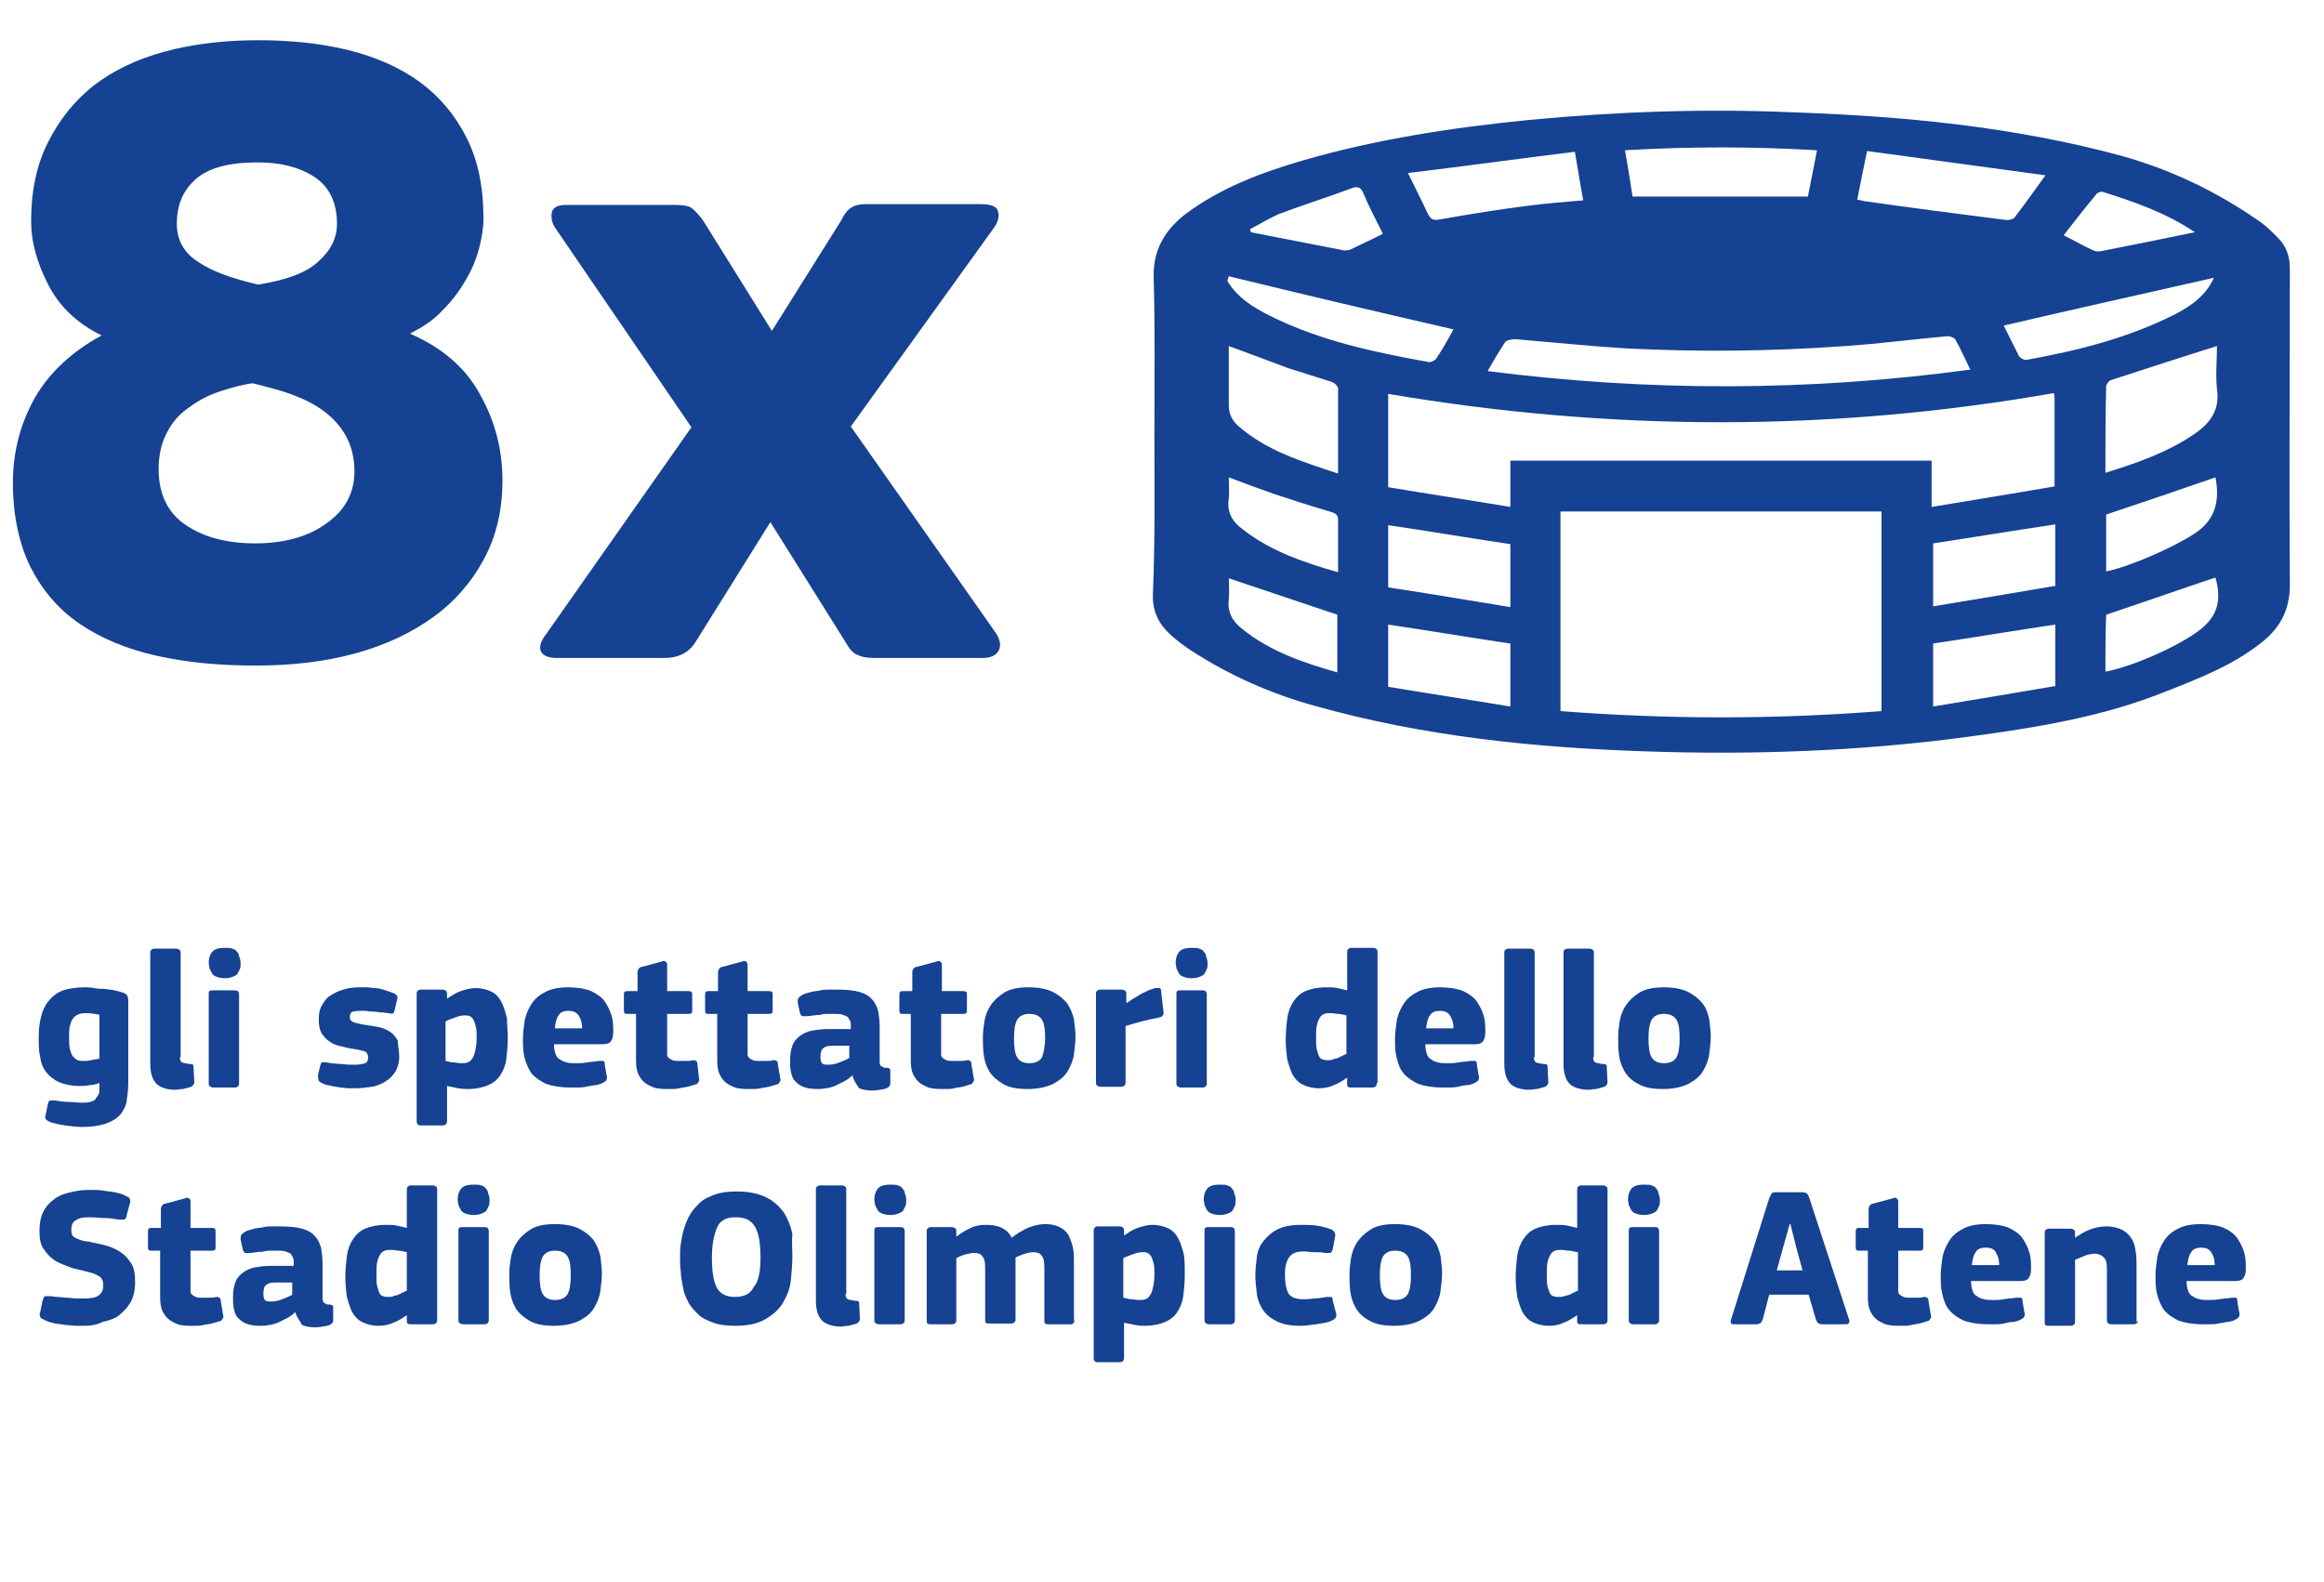 <?xml version="1.0" encoding="utf-8"?>
<!-- Generator: Adobe Illustrator 25.2.0, SVG Export Plug-In . SVG Version: 6.00 Build 0)  -->
<svg version="1.1" id="Calque_1" xmlns="http://www.w3.org/2000/svg" xmlns:xlink="http://www.w3.org/1999/xlink" x="0px" y="0px"
	 viewBox="0 0 306.2 208.4" style="enable-background:new 0 0 306.2 208.4;" xml:space="preserve">
<style type="text/css">
	.st0{enable-background:new    ;}
	.st1{fill:#154292;}
</style>
<g class="st0">
	<path class="st1" d="M34,5.3c4.3,0,8.2,0.4,11.9,1.3c3.6,0.9,6.8,2.3,9.4,4.2c2.6,1.9,4.7,4.4,6.2,7.4c1.5,3,2.2,6.5,2.2,10.6
		c0,1.2-0.2,2.5-0.6,4c-0.4,1.5-1,2.9-1.8,4.2c-0.8,1.4-1.8,2.7-3,3.9c-1.2,1.3-2.6,2.2-4.2,3v0.1c4.1,1.8,7.2,4.4,9.1,7.9
		c2,3.5,3,7.3,3,11.4c0,3.9-0.8,7.3-2.4,10.3c-1.6,3-3.8,5.6-6.7,7.7c-2.9,2.1-6.3,3.7-10.3,4.8c-4,1.1-8.4,1.6-13.1,1.6
		c-4.8,0-9.1-0.4-13.1-1.3c-4-0.9-7.3-2.3-10.1-4.2c-2.8-1.9-4.9-4.4-6.5-7.5c-1.5-3.1-2.3-6.8-2.3-11.1c0-4.1,1-7.8,2.9-11.2
		c1.9-3.3,4.9-6.1,8.8-8.2c-3.1-1.5-5.5-3.7-7-6.6c-1.5-2.9-2.3-5.7-2.3-8.4c0-4,0.7-7.4,2.2-10.4c1.5-3,3.5-5.5,6-7.5
		c2.6-2,5.7-3.5,9.4-4.5C25.4,5.8,29.5,5.3,34,5.3z M46.7,62.1c0-1.8-0.4-3.3-1.1-4.6c-0.7-1.3-1.7-2.4-2.9-3.3
		c-1.2-0.9-2.6-1.6-4.2-2.2c-1.6-0.6-3.3-1-5.2-1.5c-1.5,0.2-2.9,0.6-4.4,1.1c-1.5,0.5-2.8,1.2-4,2.1c-1.2,0.8-2.2,1.9-2.9,3.3
		c-0.7,1.3-1.1,2.9-1.1,4.8c0,3.3,1.2,5.8,3.6,7.4c2.4,1.6,5.4,2.4,9.1,2.4c3.9,0,7.1-0.9,9.5-2.7C45.5,67.2,46.7,64.9,46.7,62.1z
		 M44.4,29.5c0-2.8-1-4.9-3-6.2c-2-1.3-4.5-1.9-7.4-1.9c-3.8,0-6.5,0.7-8.2,2.2c-1.7,1.5-2.5,3.4-2.5,5.9c0,2.1,0.9,3.8,2.8,5
		c1.9,1.3,4.5,2.2,7.9,3c3.9-0.6,6.6-1.7,8-3.1C43.6,33,44.4,31.3,44.4,29.5z"/>
	<path class="st1" d="M112.1,56.2l19.1,27.2c0.6,0.9,0.7,1.7,0.4,2.3c-0.3,0.6-1,1-2.1,1h-14.2c-1,0-1.7-0.1-2.3-0.4
		c-0.6-0.2-1.1-0.8-1.6-1.7l-9.9-15.8l-9.8,15.7c-0.9,1.5-2.3,2.2-4.2,2.2H73.3c-1,0-1.7-0.3-2-0.8c-0.3-0.6-0.1-1.4,0.7-2.4
		l19.1-27.2L73.2,30.1c-0.5-0.7-0.6-1.4-0.5-2.1c0.2-0.7,0.8-1,1.9-1h14.2c1.1,0,1.9,0.1,2.3,0.4c0.4,0.3,0.9,0.8,1.5,1.6l9.1,14.6
		l9.1-14.5c0.4-0.8,0.8-1.4,1.3-1.7c0.4-0.3,1.1-0.5,2-0.5h15c1.5,0,2.3,0.3,2.4,1c0.2,0.6,0,1.4-0.6,2.2L112.1,56.2z"/>
</g>
<g class="st0">
	<path class="st1" d="M11.1,130.1c0.4,0,0.9,0,1.3,0.1s0.9,0.1,1.4,0.1c0.4,0.1,0.9,0.1,1.3,0.2s0.8,0.2,1.1,0.3
		c0.3,0.1,0.6,0.3,0.6,0.5c0.1,0.2,0.1,0.5,0.1,0.8v10.6c0,0.8-0.1,1.6-0.2,2.3s-0.4,1.3-0.8,1.8c-0.4,0.5-1,0.9-1.8,1.2
		c-0.8,0.3-1.9,0.5-3.3,0.5c-0.7,0-1.5-0.1-2.2-0.2c-0.8-0.1-1.4-0.3-1.9-0.4c-0.4-0.2-0.6-0.3-0.7-0.5C6,147.4,5.9,147.2,6,147
		l0.3-1.5c0.1-0.3,0.1-0.4,0.3-0.5c0.1,0,0.3,0,0.6,0c0.6,0.1,1.2,0.2,1.8,0.2c0.6,0,1.2,0.1,1.7,0.1c0.5,0,0.9,0,1.2-0.1
		s0.6-0.2,0.7-0.4s0.3-0.4,0.4-0.6c0.1-0.2,0.1-0.5,0.1-0.9v-0.6c-0.5,0.2-1,0.3-1.4,0.3c-0.4,0.1-0.8,0.1-1.2,0.1
		c-1.1,0-2-0.2-2.7-0.5c-0.7-0.3-1.3-0.8-1.7-1.3s-0.7-1.2-0.8-2c-0.2-0.8-0.2-1.6-0.2-2.6c0-1,0.1-1.9,0.3-2.7s0.5-1.5,1-2.1
		c0.5-0.6,1.1-1.1,1.9-1.4C8.9,130.3,9.9,130.1,11.1,130.1z M9.1,136.6c0,0.6,0,1.2,0.1,1.6s0.2,0.7,0.4,1c0.2,0.2,0.4,0.4,0.6,0.5
		c0.3,0.1,0.6,0.1,0.9,0.1c0.3,0,0.5,0,0.9-0.1s0.7-0.1,1.1-0.2v-5.8c-0.6-0.1-1.2-0.2-1.7-0.2c-0.3,0-0.6,0-0.9,0.1
		c-0.3,0.1-0.5,0.2-0.7,0.4s-0.4,0.5-0.5,0.9C9.1,135.4,9.1,135.9,9.1,136.6z"/>
	<path class="st1" d="M23.7,139.3c0,0.4,0.1,0.6,0.3,0.7c0.2,0.1,0.5,0.1,0.9,0.2c0.3,0,0.4,0,0.5,0.1c0.1,0,0.1,0.1,0.1,0.3l0.1,2
		c0,0.2-0.1,0.4-0.4,0.6c-0.3,0.1-0.7,0.2-1.1,0.3c-0.4,0-0.7,0.1-1,0.1c-1.1,0-2-0.3-2.5-0.8c-0.5-0.5-0.8-1.4-0.8-2.6v-14.6
		c0-0.2,0-0.3,0.1-0.4c0.1-0.1,0.2-0.2,0.5-0.2h2.8c0.2,0,0.4,0.1,0.5,0.2c0.1,0.1,0.1,0.3,0.1,0.4V139.3z"/>
	<path class="st1" d="M31.7,127c0,0.2,0,0.5-0.1,0.7c-0.1,0.2-0.2,0.4-0.3,0.6c-0.1,0.2-0.4,0.3-0.6,0.4c-0.3,0.1-0.6,0.2-1.1,0.2
		c-0.5,0-0.8-0.1-1.1-0.2c-0.3-0.1-0.5-0.3-0.6-0.5c-0.1-0.2-0.2-0.4-0.3-0.6c0-0.2-0.1-0.5-0.1-0.7c0-0.5,0.1-1,0.4-1.4
		c0.3-0.4,0.8-0.6,1.7-0.6c0.4,0,0.8,0,1,0.1c0.3,0.1,0.5,0.2,0.6,0.4c0.2,0.2,0.3,0.4,0.3,0.6C31.7,126.5,31.7,126.7,31.7,127z
		 M31.5,142.7c0,0.1,0,0.3-0.1,0.4s-0.2,0.2-0.4,0.2h-2.9c-0.2,0-0.4-0.1-0.5-0.2c-0.1-0.1-0.1-0.2-0.1-0.4V131c0-0.2,0-0.3,0.1-0.4
		c0.1-0.1,0.2-0.1,0.5-0.1H31c0.2,0,0.4,0.1,0.4,0.2c0.1,0.1,0.1,0.3,0.1,0.4V142.7z"/>
	<path class="st1" d="M52.6,139.2c0,0.8-0.2,1.5-0.5,2c-0.3,0.5-0.8,1-1.3,1.3c-0.5,0.3-1.1,0.6-1.8,0.7c-0.7,0.1-1.4,0.2-2.1,0.2
		c-0.3,0-0.6,0-1,0c-0.4,0-0.7-0.1-1.1-0.1c-0.4-0.1-0.7-0.1-1.1-0.2c-0.3-0.1-0.6-0.1-0.9-0.2c-0.4-0.2-0.7-0.3-0.8-0.5
		c-0.1-0.2-0.1-0.4-0.1-0.8l0.3-1.2c0.1-0.2,0.1-0.4,0.2-0.4s0.3-0.1,0.6,0c0.6,0.1,1.3,0.2,2,0.2c0.7,0.1,1.3,0.1,1.7,0.1
		c0.7,0,1.1-0.1,1.4-0.2c0.3-0.1,0.4-0.4,0.4-0.7c0-0.4-0.1-0.6-0.3-0.8c-0.2-0.1-0.6-0.2-1.1-0.3c-0.7-0.1-1.4-0.2-2-0.4
		c-0.6-0.1-1.2-0.3-1.6-0.6c-0.5-0.3-0.8-0.7-1.1-1.1c-0.3-0.5-0.4-1.1-0.4-1.9c0-0.7,0.1-1.3,0.4-1.8s0.6-1,1.1-1.3s1-0.6,1.7-0.8
		c0.6-0.2,1.4-0.3,2.1-0.3c0.3,0,0.6,0,1,0c0.4,0,0.7,0.1,1.1,0.1c0.4,0,0.7,0.1,1.1,0.2c0.3,0.1,0.6,0.2,0.9,0.3
		c0.3,0.1,0.6,0.2,0.8,0.4c0.2,0.1,0.2,0.4,0.1,0.7l-0.3,1.3c-0.1,0.2-0.1,0.4-0.2,0.4c-0.1,0.1-0.3,0.1-0.6,0c-0.3,0-0.6-0.1-1-0.1
		c-0.3,0-0.7-0.1-1-0.1c-0.3,0-0.7,0-0.9-0.1c-0.3,0-0.5,0-0.8,0c-0.7,0-1.1,0.1-1.2,0.2c-0.2,0.2-0.2,0.4-0.2,0.7
		c0,0.3,0.2,0.5,0.5,0.6c0.3,0.1,0.7,0.2,1.2,0.3c0.7,0.1,1.3,0.2,1.9,0.3c0.6,0.1,1.1,0.3,1.6,0.6c0.5,0.3,0.8,0.7,1.1,1.2
		C52.4,137.7,52.6,138.4,52.6,139.2z"/>
	<path class="st1" d="M66.9,136.8c0,1-0.1,2-0.2,2.8s-0.4,1.5-0.8,2.1c-0.4,0.6-0.9,1-1.6,1.3c-0.7,0.3-1.6,0.5-2.6,0.5
		c-0.4,0-0.8,0-1.3-0.1s-1-0.2-1.5-0.3h0v4.6c0,0.1,0,0.2-0.1,0.4c-0.1,0.1-0.2,0.2-0.5,0.2h-2.9c-0.2,0-0.4-0.1-0.4-0.2
		c-0.1-0.1-0.1-0.2-0.1-0.4V131c0-0.2,0-0.3,0.1-0.4c0.1-0.1,0.2-0.2,0.4-0.2h2.9c0.2,0,0.4,0.1,0.5,0.2c0.1,0.1,0.1,0.3,0.1,0.4
		v0.6c0,0,0,0,0,0c0,0,0,0,0,0c0.6-0.4,1.2-0.8,1.8-1s1.3-0.4,1.9-0.4c0.9,0,1.6,0.2,2.2,0.5c0.6,0.3,1,0.8,1.3,1.4
		c0.3,0.6,0.5,1.3,0.7,2.1C66.8,135,66.9,135.9,66.9,136.8z M62.8,136.8c0-0.6,0-1.1-0.1-1.5c-0.1-0.4-0.2-0.7-0.3-0.9
		c-0.1-0.2-0.3-0.4-0.5-0.5c-0.2-0.1-0.4-0.1-0.7-0.1c-0.4,0-0.8,0.1-1.3,0.3c-0.5,0.2-0.9,0.3-1.2,0.5v5.2c0.4,0.1,0.8,0.2,1.1,0.2
		c0.3,0,0.6,0.1,0.9,0.1c0.4,0,0.7,0,0.9-0.1c0.3-0.1,0.5-0.3,0.6-0.5c0.2-0.2,0.3-0.6,0.4-1C62.7,138.1,62.8,137.5,62.8,136.8z"/>
	<path class="st1" d="M73,137.7c0,0.5,0.1,0.9,0.2,1.2c0.1,0.3,0.3,0.6,0.6,0.7c0.2,0.2,0.5,0.3,0.9,0.4c0.3,0.1,0.7,0.1,1.2,0.1
		c0.4,0,0.9,0,1.4-0.1c0.6-0.1,1.1-0.1,1.6-0.2c0.3,0,0.6,0,0.6,0c0.1,0,0.2,0.2,0.2,0.6l0.2,1.2c0.1,0.3,0.1,0.5,0,0.7
		c-0.1,0.2-0.3,0.3-0.7,0.5c-0.3,0.1-0.6,0.2-0.9,0.2c-0.4,0.1-0.7,0.1-1.1,0.2s-0.7,0.1-1.1,0.1c-0.4,0-0.7,0-1,0
		c-1.3,0-2.4-0.2-3.2-0.5c-0.8-0.4-1.4-0.8-1.9-1.4c-0.4-0.6-0.7-1.3-0.9-2.1c-0.2-0.8-0.2-1.6-0.2-2.5c0-0.6,0.1-1.3,0.2-2.1
		s0.4-1.5,0.8-2.2c0.4-0.7,1-1.3,1.8-1.7c0.8-0.5,1.9-0.7,3.2-0.7c1.2,0,2.3,0.2,3,0.5c0.8,0.4,1.4,0.8,1.8,1.4
		c0.4,0.6,0.7,1.2,0.9,1.9c0.2,0.7,0.2,1.4,0.2,2.1c0,0.5-0.1,0.9-0.3,1.2c-0.2,0.3-0.6,0.4-1.1,0.4H73z M74.9,133.2
		c-0.6,0-1.1,0.2-1.3,0.6c-0.3,0.4-0.4,0.9-0.5,1.7h3.6c0-0.6-0.1-1.1-0.4-1.6C76,133.4,75.5,133.2,74.9,133.2z"/>
	<path class="st1" d="M92.1,142.1c0.1,0.2,0,0.4-0.1,0.5c-0.1,0.2-0.2,0.3-0.4,0.3c-0.3,0.1-0.6,0.2-1,0.3c-0.4,0.1-0.7,0.1-1.1,0.2
		s-0.7,0.1-1,0.1c-0.3,0-0.6,0-0.8,0c-0.8,0-1.5-0.1-2-0.4c-0.5-0.2-0.9-0.5-1.2-0.9c-0.3-0.4-0.5-0.8-0.6-1.3
		c-0.1-0.5-0.1-1-0.1-1.5v-5.8h-1.1c-0.2,0-0.4,0-0.4-0.1c-0.1-0.1-0.1-0.2-0.1-0.4v-2c0-0.2,0-0.3,0.1-0.4c0.1-0.1,0.2-0.1,0.4-0.1
		H84v-2.5c0-0.2,0.1-0.4,0.2-0.5c0.1-0.1,0.2-0.2,0.4-0.2l2.6-0.7c0.2-0.1,0.3-0.1,0.5,0c0.1,0.1,0.2,0.2,0.2,0.4v3.5h2.7
		c0.2,0,0.4,0,0.5,0.1c0.1,0.1,0.1,0.2,0.1,0.4v2c0,0.2,0,0.3-0.1,0.4c-0.1,0.1-0.2,0.1-0.5,0.1h-2.7l0,4.8c0,0.2,0,0.5,0,0.6
		c0,0.2,0.1,0.3,0.2,0.4c0.1,0.1,0.3,0.2,0.5,0.3c0.2,0.1,0.5,0.1,0.9,0.1c0.2,0,0.5,0,0.8,0c0.3,0,0.7,0,1-0.1c0.2,0,0.3,0,0.4,0.1
		c0.1,0,0.2,0.2,0.2,0.5L92.1,142.1z"/>
	<path class="st1" d="M102.8,142.1c0.1,0.2,0,0.4-0.1,0.5c-0.1,0.2-0.2,0.3-0.4,0.3c-0.3,0.1-0.6,0.2-1,0.3
		c-0.4,0.1-0.7,0.1-1.1,0.2s-0.7,0.1-1,0.1c-0.3,0-0.6,0-0.8,0c-0.8,0-1.5-0.1-2-0.4c-0.5-0.2-0.9-0.5-1.2-0.9
		c-0.3-0.4-0.5-0.8-0.6-1.3c-0.1-0.5-0.1-1-0.1-1.5v-5.8h-1.1c-0.2,0-0.4,0-0.4-0.1c-0.1-0.1-0.1-0.2-0.1-0.4v-2
		c0-0.2,0-0.3,0.1-0.4c0.1-0.1,0.2-0.1,0.4-0.1h1.2v-2.5c0-0.2,0.1-0.4,0.2-0.5c0.1-0.1,0.2-0.2,0.4-0.2l2.6-0.7
		c0.2-0.1,0.3-0.1,0.5,0c0.1,0.1,0.2,0.2,0.2,0.4v3.5h2.7c0.2,0,0.4,0,0.5,0.1c0.1,0.1,0.1,0.2,0.1,0.4v2c0,0.2,0,0.3-0.1,0.4
		c-0.1,0.1-0.2,0.1-0.5,0.1h-2.7l0,4.8c0,0.2,0,0.5,0,0.6c0,0.2,0.1,0.3,0.2,0.4c0.1,0.1,0.3,0.2,0.5,0.3c0.2,0.1,0.5,0.1,0.9,0.1
		c0.2,0,0.5,0,0.8,0c0.3,0,0.7,0,1-0.1c0.2,0,0.3,0,0.4,0.1c0.1,0,0.2,0.2,0.2,0.5L102.8,142.1z"/>
	<path class="st1" d="M112.3,141.7c-0.3,0.3-0.7,0.6-1.1,0.8c-0.4,0.2-0.8,0.4-1.2,0.6c-0.4,0.1-0.8,0.3-1.2,0.3
		c-0.4,0.1-0.8,0.1-1.1,0.1c-0.8,0-1.4-0.1-1.9-0.3c-0.5-0.2-0.8-0.5-1.1-0.8c-0.3-0.3-0.4-0.8-0.5-1.2c-0.1-0.5-0.1-0.9-0.1-1.4
		c0-0.8,0.1-1.5,0.3-2c0.2-0.6,0.6-1,1-1.3c0.4-0.3,1-0.6,1.6-0.7s1.3-0.2,2.1-0.2h3v-0.4c0-0.3,0-0.5-0.1-0.7s-0.2-0.3-0.3-0.5
		c-0.2-0.1-0.4-0.2-0.7-0.3c-0.3-0.1-0.7-0.1-1.2-0.1c-0.2,0-0.4,0-0.7,0c-0.3,0-0.6,0-0.9,0.1s-0.6,0-0.9,0.1
		c-0.3,0-0.6,0.1-0.9,0.1c-0.4,0-0.6,0-0.7,0c-0.1,0-0.2-0.2-0.3-0.4l-0.3-1.4c0-0.2,0-0.4,0.1-0.6c0.1-0.1,0.3-0.3,0.7-0.5
		c0.3-0.1,0.6-0.2,1-0.3c0.4-0.1,0.8-0.1,1.2-0.2c0.4-0.1,0.8-0.1,1.2-0.1c0.4,0,0.7,0,1,0c1.2,0,2.2,0.1,2.9,0.3
		c0.7,0.2,1.3,0.5,1.7,1c0.4,0.4,0.6,0.9,0.8,1.5c0.1,0.6,0.2,1.3,0.2,2.1v4.1c0,0.3,0,0.5,0,0.6c0,0.2,0.1,0.3,0.1,0.4
		c0.1,0.1,0.2,0.1,0.3,0.2s0.3,0.1,0.5,0.1c0.2,0,0.4,0.1,0.4,0.1c0.1,0.1,0.1,0.2,0.1,0.3v1.7c0,0.3-0.3,0.6-0.8,0.7
		c-0.5,0.1-1,0.2-1.6,0.2c-0.6,0-1.2-0.1-1.7-0.3C112.8,142.8,112.5,142.4,112.3,141.7L112.3,141.7z M111.9,137.8h-2.3
		c-0.5,0-0.9,0.1-1.1,0.3c-0.3,0.2-0.4,0.6-0.4,1.2c0,0.4,0.1,0.7,0.2,0.8c0.2,0.2,0.5,0.2,0.9,0.2c0.4,0,0.9-0.1,1.4-0.3
		c0.5-0.2,1-0.4,1.3-0.6V137.8z"/>
	<path class="st1" d="M128.3,142.1c0.1,0.2,0,0.4-0.1,0.5c-0.1,0.2-0.2,0.3-0.4,0.3c-0.3,0.1-0.6,0.2-1,0.3
		c-0.4,0.1-0.7,0.1-1.1,0.2s-0.7,0.1-1,0.1c-0.3,0-0.6,0-0.8,0c-0.8,0-1.5-0.1-2-0.4c-0.5-0.2-0.9-0.5-1.2-0.9
		c-0.3-0.4-0.5-0.8-0.6-1.3c-0.1-0.5-0.1-1-0.1-1.5v-5.8H119c-0.2,0-0.4,0-0.4-0.1c-0.1-0.1-0.1-0.2-0.1-0.4v-2c0-0.2,0-0.3,0.1-0.4
		c0.1-0.1,0.2-0.1,0.4-0.1h1.2v-2.5c0-0.2,0.1-0.4,0.2-0.5c0.1-0.1,0.2-0.2,0.4-0.2l2.6-0.7c0.2-0.1,0.3-0.1,0.5,0
		c0.1,0.1,0.2,0.2,0.2,0.4v3.5h2.7c0.2,0,0.4,0,0.5,0.1c0.1,0.1,0.1,0.2,0.1,0.4v2c0,0.2,0,0.3-0.1,0.4c-0.1,0.1-0.2,0.1-0.5,0.1
		H124l0,4.8c0,0.2,0,0.5,0,0.6c0,0.2,0.1,0.3,0.2,0.4c0.1,0.1,0.3,0.2,0.5,0.3c0.2,0.1,0.5,0.1,0.9,0.1c0.2,0,0.5,0,0.8,0
		c0.3,0,0.7,0,1-0.1c0.2,0,0.3,0,0.4,0.1c0.1,0,0.2,0.2,0.2,0.5L128.3,142.1z"/>
	<path class="st1" d="M141.7,136.6c0,0.7-0.1,1.5-0.2,2.3c-0.1,0.8-0.4,1.5-0.8,2.2s-1,1.2-1.9,1.7c-0.8,0.4-1.9,0.7-3.4,0.7
		c-1.4,0-2.5-0.2-3.3-0.7s-1.4-1-1.8-1.7c-0.4-0.7-0.6-1.4-0.7-2.2s-0.1-1.6-0.1-2.3c0-0.6,0.1-1.3,0.2-2c0.1-0.7,0.4-1.5,0.8-2.1
		s1-1.2,1.8-1.7c0.8-0.5,1.9-0.7,3.2-0.7c1.3,0,2.4,0.2,3.2,0.6c0.8,0.4,1.4,0.9,1.9,1.5c0.4,0.6,0.7,1.3,0.9,2.1
		C141.6,135.1,141.7,135.9,141.7,136.6z M137.7,136.8c0-1.1-0.1-1.9-0.4-2.4c-0.3-0.5-0.8-0.8-1.7-0.8c-0.8,0-1.3,0.3-1.6,0.8
		c-0.3,0.6-0.4,1.4-0.4,2.4c0,1.1,0.1,2,0.4,2.5c0.3,0.5,0.8,0.8,1.6,0.8c0.9,0,1.4-0.3,1.7-0.8
		C137.5,138.7,137.7,137.9,137.7,136.8z"/>
	<path class="st1" d="M148.4,132.2L148.4,132.2c0.3-0.2,0.6-0.4,0.9-0.6s0.7-0.4,1-0.6c0.3-0.2,0.7-0.3,1-0.5
		c0.3-0.1,0.6-0.2,0.9-0.3c0.3,0,0.5,0,0.6,0s0.2,0.2,0.2,0.6l0.3,2.5c0,0.1,0,0.2,0,0.3s0,0.1-0.1,0.2c-0.1,0.1-0.1,0.1-0.2,0.2
		c-0.1,0-0.3,0.1-0.4,0.1c-1.6,0.3-3,0.7-4.3,1.1v7.4c0,0.1,0,0.3-0.1,0.4s-0.2,0.2-0.5,0.2H145c-0.2,0-0.4-0.1-0.5-0.2
		c-0.1-0.1-0.1-0.2-0.1-0.4V131c0-0.2,0-0.3,0.1-0.4c0.1-0.1,0.2-0.2,0.5-0.2h2.8c0.2,0,0.4,0.1,0.5,0.2c0.1,0.1,0.1,0.3,0.1,0.4
		V132.2z"/>
	<path class="st1" d="M159.1,127c0,0.2,0,0.5-0.1,0.7c-0.1,0.2-0.2,0.4-0.3,0.6c-0.1,0.2-0.4,0.3-0.6,0.4c-0.3,0.1-0.6,0.2-1.1,0.2
		c-0.5,0-0.8-0.1-1.1-0.2c-0.3-0.1-0.5-0.3-0.6-0.5c-0.1-0.2-0.2-0.4-0.3-0.6c0-0.2-0.1-0.5-0.1-0.7c0-0.5,0.1-1,0.4-1.4
		c0.3-0.4,0.8-0.6,1.7-0.6c0.4,0,0.8,0,1,0.1c0.3,0.1,0.5,0.2,0.6,0.4c0.2,0.2,0.3,0.4,0.3,0.6C159.1,126.5,159.1,126.7,159.1,127z
		 M159,142.7c0,0.1,0,0.3-0.1,0.4s-0.2,0.2-0.4,0.2h-2.9c-0.2,0-0.4-0.1-0.5-0.2c-0.1-0.1-0.1-0.2-0.1-0.4V131c0-0.2,0-0.3,0.1-0.4
		c0.1-0.1,0.2-0.1,0.5-0.1h2.9c0.2,0,0.4,0.1,0.4,0.2c0.1,0.1,0.1,0.3,0.1,0.4V142.7z"/>
	<path class="st1" d="M181.4,142.7c0,0.1,0,0.3-0.1,0.4c-0.1,0.1-0.2,0.2-0.5,0.2H178c-0.2,0-0.3,0-0.4-0.1
		c-0.1-0.1-0.1-0.2-0.1-0.4V142c0,0,0,0,0,0s0,0,0,0c-0.6,0.4-1.2,0.8-1.8,1c-0.6,0.3-1.3,0.4-1.9,0.4c-0.9,0-1.6-0.2-2.2-0.5
		c-0.6-0.3-1-0.8-1.3-1.3c-0.3-0.6-0.5-1.3-0.7-2c-0.1-0.8-0.2-1.7-0.2-2.6c0-1,0.1-2,0.2-2.8c0.1-0.8,0.4-1.6,0.8-2.2
		c0.4-0.6,0.9-1.1,1.6-1.4c0.7-0.3,1.6-0.5,2.7-0.5c0.6,0,1.1,0,1.5,0.1c0.4,0.1,0.9,0.2,1.3,0.3l0,0v-5c0-0.2,0-0.3,0.1-0.4
		c0.1-0.1,0.2-0.2,0.4-0.2h2.9c0.2,0,0.4,0.1,0.5,0.2c0.1,0.1,0.1,0.3,0.1,0.4V142.7z M177.4,133.8c-0.5-0.1-0.8-0.2-1.1-0.2
		c-0.3,0-0.6-0.1-0.9-0.1c-0.4,0-0.7,0-0.9,0.1c-0.3,0.1-0.5,0.3-0.6,0.5c-0.2,0.3-0.3,0.6-0.4,1c-0.1,0.4-0.1,1-0.1,1.7
		c0,0.6,0,1.2,0.1,1.5c0.1,0.4,0.2,0.7,0.3,0.9c0.1,0.2,0.3,0.4,0.5,0.4c0.2,0.1,0.4,0.1,0.7,0.1c0.2,0,0.4,0,0.6-0.1
		c0.2-0.1,0.5-0.1,0.7-0.2c0.2-0.1,0.4-0.2,0.6-0.3c0.2-0.1,0.4-0.2,0.5-0.2V133.8z"/>
	<path class="st1" d="M187.8,137.7c0,0.5,0.1,0.9,0.2,1.2c0.1,0.3,0.3,0.6,0.6,0.7c0.2,0.2,0.5,0.3,0.9,0.4c0.3,0.1,0.7,0.1,1.2,0.1
		c0.4,0,0.9,0,1.4-0.1c0.6-0.1,1.1-0.1,1.6-0.2c0.3,0,0.6,0,0.7,0c0.1,0,0.2,0.2,0.2,0.6l0.2,1.2c0.1,0.3,0.1,0.5,0,0.7
		c-0.1,0.2-0.3,0.3-0.7,0.5c-0.3,0.1-0.6,0.2-0.9,0.2s-0.7,0.1-1.1,0.2c-0.4,0.1-0.8,0.1-1.1,0.1c-0.4,0-0.7,0-1,0
		c-1.3,0-2.4-0.2-3.2-0.5c-0.8-0.4-1.4-0.8-1.9-1.4s-0.7-1.3-0.9-2.1c-0.2-0.8-0.2-1.6-0.2-2.5c0-0.6,0.1-1.3,0.2-2.1
		c0.1-0.8,0.4-1.5,0.8-2.2c0.4-0.7,1-1.3,1.8-1.7c0.8-0.5,1.9-0.7,3.2-0.7c1.2,0,2.3,0.2,3,0.5c0.8,0.4,1.4,0.8,1.8,1.4
		c0.4,0.6,0.7,1.2,0.9,1.9c0.2,0.7,0.2,1.4,0.2,2.1c0,0.5-0.1,0.9-0.3,1.2c-0.2,0.3-0.6,0.4-1.1,0.4H187.8z M189.7,133.2
		c-0.6,0-1.1,0.2-1.3,0.6c-0.3,0.4-0.4,0.9-0.5,1.7h3.6c0-0.6-0.1-1.1-0.4-1.6C190.8,133.4,190.4,133.2,189.7,133.2z"/>
	<path class="st1" d="M202.1,139.3c0,0.4,0.1,0.6,0.3,0.7s0.5,0.1,0.9,0.2c0.3,0,0.4,0,0.5,0.1c0.1,0,0.1,0.1,0.1,0.3l0.1,2
		c0,0.2-0.1,0.4-0.4,0.6c-0.3,0.1-0.7,0.2-1.1,0.3c-0.4,0-0.7,0.1-1,0.1c-1.1,0-2-0.3-2.5-0.8c-0.5-0.5-0.8-1.4-0.8-2.6v-14.6
		c0-0.2,0-0.3,0.1-0.4c0.1-0.1,0.2-0.2,0.5-0.2h2.8c0.2,0,0.4,0.1,0.5,0.2c0.1,0.1,0.1,0.3,0.1,0.4V139.3z"/>
	<path class="st1" d="M209.9,139.3c0,0.4,0.1,0.6,0.3,0.7s0.5,0.1,0.9,0.2c0.3,0,0.4,0,0.5,0.1c0.1,0,0.1,0.1,0.1,0.3l0.1,2
		c0,0.2-0.1,0.4-0.4,0.6c-0.3,0.1-0.7,0.2-1.1,0.3c-0.4,0-0.7,0.1-1,0.1c-1.1,0-2-0.3-2.5-0.8c-0.5-0.5-0.8-1.4-0.8-2.6v-14.6
		c0-0.2,0-0.3,0.1-0.4c0.1-0.1,0.2-0.2,0.5-0.2h2.8c0.2,0,0.4,0.1,0.5,0.2c0.1,0.1,0.1,0.3,0.1,0.4V139.3z"/>
	<path class="st1" d="M225.4,136.6c0,0.7-0.1,1.5-0.2,2.3s-0.4,1.5-0.8,2.2s-1,1.2-1.9,1.7c-0.8,0.4-1.9,0.7-3.4,0.7
		c-1.4,0-2.5-0.2-3.3-0.7c-0.8-0.4-1.4-1-1.8-1.7s-0.6-1.4-0.7-2.2c-0.1-0.8-0.1-1.6-0.1-2.3c0-0.6,0.1-1.3,0.2-2
		c0.1-0.7,0.4-1.5,0.8-2.1s1-1.2,1.8-1.7c0.8-0.5,1.9-0.7,3.2-0.7c1.3,0,2.4,0.2,3.2,0.6c0.8,0.4,1.4,0.9,1.9,1.5s0.7,1.3,0.9,2.1
		C225.3,135.1,225.4,135.9,225.4,136.6z M221.3,136.8c0-1.1-0.1-1.9-0.4-2.4s-0.8-0.8-1.7-0.8c-0.8,0-1.3,0.3-1.6,0.8
		c-0.3,0.6-0.4,1.4-0.4,2.4c0,1.1,0.1,2,0.4,2.5c0.3,0.5,0.8,0.8,1.6,0.8c0.9,0,1.4-0.3,1.7-0.8
		C221.2,138.7,221.3,137.9,221.3,136.8z"/>
	<path class="st1" d="M11,174.7c-0.3,0-0.6,0-1,0c-0.4,0-0.9-0.1-1.3-0.1c-0.5-0.1-0.9-0.1-1.4-0.2c-0.5-0.1-0.9-0.2-1.3-0.4
		c-0.4-0.2-0.7-0.3-0.7-0.5c-0.1-0.2-0.1-0.4,0-0.6l0.3-1.5c0.1-0.3,0.2-0.5,0.3-0.6c0.1,0,0.4,0,0.7,0c0.3,0,0.7,0.1,1,0.1
		c0.4,0,0.8,0.1,1.2,0.1c0.4,0,0.8,0.1,1.2,0.1c0.4,0,0.8,0,1.1,0c0.9,0,1.5-0.1,1.9-0.4s0.6-0.7,0.6-1.2c0-0.3,0-0.6-0.1-0.8
		c-0.1-0.2-0.2-0.4-0.4-0.5c-0.2-0.1-0.5-0.3-0.8-0.4c-0.3-0.1-0.7-0.2-1.1-0.3c-0.7-0.2-1.5-0.3-2.2-0.6s-1.4-0.5-1.9-0.9
		c-0.6-0.4-1-0.9-1.4-1.5c-0.4-0.6-0.5-1.4-0.5-2.3c0-0.8,0.1-1.6,0.4-2.3c0.3-0.7,0.7-1.2,1.3-1.7s1.2-0.8,2-1
		c0.8-0.2,1.6-0.4,2.6-0.4c0.2,0,0.6,0,0.9,0s0.8,0,1.3,0.1c0.5,0.1,0.9,0.1,1.4,0.2c0.5,0.1,0.9,0.2,1.3,0.4
		c0.4,0.2,0.7,0.3,0.7,0.5c0.1,0.2,0.1,0.4,0,0.6l-0.4,1.5c0,0.2-0.1,0.3-0.1,0.4c-0.1,0.1-0.1,0.1-0.2,0.2c-0.1,0-0.2,0-0.3,0
		c-0.1,0-0.3,0-0.5,0c-0.6-0.1-1.2-0.2-1.8-0.2s-1.3-0.1-2.1-0.1c-0.8,0-1.3,0.1-1.7,0.4c-0.4,0.2-0.6,0.6-0.6,1.2
		c0,0.3,0,0.5,0.1,0.7c0.1,0.2,0.2,0.3,0.4,0.4c0.2,0.1,0.4,0.2,0.7,0.3c0.3,0.1,0.7,0.2,1.1,0.2c0.7,0.2,1.5,0.3,2.2,0.5
		s1.4,0.5,2,0.9c0.6,0.4,1,0.9,1.4,1.5c0.4,0.6,0.5,1.5,0.5,2.5s-0.2,1.9-0.6,2.6s-0.9,1.2-1.5,1.7s-1.4,0.7-2.2,0.9
		C12.7,174.6,11.9,174.7,11,174.7z"/>
	<path class="st1" d="M29.4,173.3c0.1,0.2,0,0.4-0.1,0.5c-0.1,0.2-0.2,0.3-0.4,0.3c-0.3,0.1-0.6,0.2-1,0.3c-0.4,0.1-0.7,0.1-1.1,0.2
		s-0.7,0.1-1,0.1c-0.3,0-0.6,0-0.8,0c-0.8,0-1.5-0.1-2-0.4c-0.5-0.2-0.9-0.5-1.2-0.9c-0.3-0.4-0.5-0.8-0.6-1.3
		c-0.1-0.5-0.1-1-0.1-1.5v-5.8h-1.1c-0.2,0-0.4,0-0.4-0.1c-0.1-0.1-0.1-0.2-0.1-0.4v-2c0-0.2,0-0.3,0.1-0.4c0.1-0.1,0.2-0.1,0.4-0.1
		h1.2v-2.5c0-0.2,0.1-0.4,0.2-0.5c0.1-0.1,0.2-0.2,0.4-0.2l2.6-0.7c0.2-0.1,0.3-0.1,0.5,0c0.1,0.1,0.2,0.2,0.2,0.4v3.5h2.7
		c0.2,0,0.4,0,0.5,0.1c0.1,0.1,0.1,0.2,0.1,0.4v2c0,0.2,0,0.3-0.1,0.4c-0.1,0.1-0.2,0.1-0.5,0.1h-2.7l0,4.8c0,0.2,0,0.5,0,0.6
		c0,0.2,0.1,0.3,0.2,0.4c0.1,0.1,0.3,0.2,0.5,0.3c0.2,0.1,0.5,0.1,0.9,0.1c0.2,0,0.5,0,0.8,0c0.3,0,0.7,0,1-0.1c0.2,0,0.3,0,0.4,0.1
		c0.1,0,0.2,0.2,0.2,0.5L29.4,173.3z"/>
	<path class="st1" d="M38.9,172.9c-0.3,0.3-0.7,0.6-1.1,0.8c-0.4,0.2-0.8,0.4-1.2,0.6c-0.4,0.1-0.8,0.3-1.2,0.3
		c-0.4,0.1-0.8,0.1-1.1,0.1c-0.8,0-1.4-0.1-1.9-0.3c-0.5-0.2-0.8-0.5-1.1-0.8c-0.3-0.3-0.4-0.8-0.5-1.2c-0.1-0.5-0.1-0.9-0.1-1.4
		c0-0.8,0.1-1.5,0.3-2c0.2-0.6,0.6-1,1-1.3c0.4-0.3,1-0.6,1.6-0.7s1.3-0.2,2.1-0.2h3v-0.4c0-0.3,0-0.5-0.1-0.7s-0.2-0.3-0.3-0.5
		c-0.2-0.1-0.4-0.2-0.7-0.3c-0.3-0.1-0.7-0.1-1.2-0.1c-0.2,0-0.4,0-0.7,0c-0.3,0-0.6,0-0.9,0.1s-0.6,0-0.9,0.1
		c-0.3,0-0.6,0.1-0.9,0.1c-0.4,0-0.6,0-0.7,0c-0.1,0-0.2-0.2-0.3-0.4l-0.3-1.4c0-0.2,0-0.4,0.1-0.6c0.1-0.1,0.3-0.3,0.7-0.5
		c0.3-0.1,0.6-0.2,1-0.3c0.4-0.1,0.8-0.1,1.2-0.2c0.4-0.1,0.8-0.1,1.2-0.1c0.4,0,0.7,0,1,0c1.2,0,2.2,0.1,2.9,0.3
		c0.7,0.2,1.3,0.5,1.7,1c0.4,0.4,0.6,0.9,0.8,1.5c0.1,0.6,0.2,1.3,0.2,2.1v4.1c0,0.3,0,0.5,0,0.6c0,0.2,0.1,0.3,0.1,0.4
		c0.1,0.1,0.2,0.1,0.3,0.2s0.3,0.1,0.5,0.1c0.2,0,0.4,0.1,0.4,0.1c0.1,0.1,0.1,0.2,0.1,0.3v1.7c0,0.3-0.3,0.6-0.8,0.7
		c-0.5,0.1-1,0.2-1.6,0.2c-0.6,0-1.2-0.1-1.7-0.3C39.5,174,39.1,173.6,38.9,172.9L38.9,172.9z M38.5,169h-2.3
		c-0.5,0-0.9,0.1-1.1,0.3c-0.3,0.2-0.4,0.6-0.4,1.2c0,0.4,0.1,0.7,0.2,0.8c0.2,0.2,0.5,0.2,0.9,0.2c0.4,0,0.9-0.1,1.4-0.3
		c0.5-0.2,1-0.4,1.3-0.6V169z"/>
	<path class="st1" d="M57.6,173.9c0,0.1,0,0.3-0.1,0.4c-0.1,0.1-0.2,0.2-0.5,0.2h-2.9c-0.2,0-0.3,0-0.4-0.1s-0.1-0.2-0.1-0.4v-0.7
		c0,0,0,0,0,0s0,0,0,0c-0.6,0.4-1.2,0.8-1.8,1c-0.6,0.3-1.3,0.4-1.9,0.4c-0.9,0-1.6-0.2-2.2-0.5c-0.6-0.3-1-0.8-1.3-1.3
		c-0.3-0.6-0.5-1.3-0.7-2c-0.1-0.8-0.2-1.7-0.2-2.6c0-1,0.1-2,0.2-2.8c0.1-0.8,0.4-1.6,0.8-2.2c0.4-0.6,0.9-1.1,1.6-1.4
		c0.7-0.3,1.6-0.5,2.7-0.5c0.6,0,1.1,0,1.5,0.1c0.4,0.1,0.9,0.2,1.3,0.3l0,0v-5c0-0.2,0-0.3,0.1-0.4c0.1-0.1,0.2-0.2,0.4-0.2h2.9
		c0.2,0,0.4,0.1,0.5,0.2s0.1,0.3,0.1,0.4V173.9z M53.6,165c-0.5-0.1-0.8-0.2-1.1-0.2c-0.3,0-0.6-0.1-0.9-0.1c-0.4,0-0.7,0-0.9,0.1
		c-0.3,0.1-0.5,0.3-0.6,0.5c-0.2,0.3-0.3,0.6-0.4,1c-0.1,0.4-0.1,1-0.1,1.7c0,0.6,0,1.2,0.1,1.5c0.1,0.4,0.2,0.7,0.3,0.9
		c0.1,0.2,0.3,0.4,0.5,0.4c0.2,0.1,0.4,0.1,0.7,0.1c0.2,0,0.4,0,0.6-0.1s0.5-0.1,0.7-0.2c0.2-0.1,0.4-0.2,0.6-0.3
		c0.2-0.1,0.4-0.2,0.5-0.2V165z"/>
	<path class="st1" d="M64.5,158.2c0,0.2,0,0.5-0.1,0.7c-0.1,0.2-0.2,0.4-0.3,0.6c-0.1,0.2-0.4,0.3-0.6,0.4c-0.3,0.1-0.6,0.2-1.1,0.2
		c-0.5,0-0.8-0.1-1.1-0.2c-0.3-0.1-0.5-0.3-0.6-0.5c-0.1-0.2-0.2-0.4-0.3-0.6c0-0.2-0.1-0.5-0.1-0.7c0-0.5,0.1-1,0.4-1.4
		c0.3-0.4,0.8-0.6,1.7-0.6c0.4,0,0.8,0,1,0.1c0.3,0.1,0.5,0.2,0.6,0.4c0.2,0.2,0.3,0.4,0.3,0.6C64.5,157.7,64.5,157.9,64.5,158.2z
		 M64.4,173.9c0,0.1,0,0.3-0.1,0.4s-0.2,0.2-0.4,0.2H61c-0.2,0-0.4-0.1-0.5-0.2c-0.1-0.1-0.1-0.2-0.1-0.4v-11.7c0-0.2,0-0.3,0.1-0.4
		c0.1-0.1,0.2-0.1,0.5-0.1h2.9c0.2,0,0.4,0.1,0.4,0.2c0.1,0.1,0.1,0.3,0.1,0.4V173.9z"/>
	<path class="st1" d="M79.3,167.8c0,0.7-0.1,1.5-0.2,2.3c-0.1,0.8-0.4,1.5-0.8,2.2s-1,1.2-1.9,1.7c-0.8,0.4-1.9,0.7-3.4,0.7
		c-1.4,0-2.5-0.2-3.3-0.7s-1.4-1-1.8-1.7c-0.4-0.7-0.6-1.4-0.7-2.2s-0.1-1.6-0.1-2.3c0-0.6,0.1-1.3,0.2-2c0.1-0.7,0.4-1.5,0.8-2.1
		s1-1.2,1.8-1.7c0.8-0.5,1.9-0.7,3.2-0.7c1.3,0,2.4,0.2,3.2,0.6c0.8,0.4,1.4,0.9,1.9,1.5c0.4,0.6,0.7,1.3,0.9,2.1
		C79.2,166.3,79.3,167.1,79.3,167.8z M75.2,168c0-1.1-0.1-1.9-0.4-2.4c-0.3-0.5-0.8-0.8-1.7-0.8c-0.8,0-1.3,0.3-1.6,0.8
		c-0.3,0.6-0.4,1.4-0.4,2.4c0,1.1,0.1,2,0.4,2.5c0.3,0.5,0.8,0.8,1.6,0.8c0.9,0,1.4-0.3,1.7-0.8C75.1,169.9,75.2,169.1,75.2,168z"/>
	<path class="st1" d="M104.4,165.6c0,1-0.1,2-0.2,3.1c-0.1,1.1-0.5,2-1,2.9s-1.3,1.6-2.3,2.2c-1,0.6-2.3,0.9-4,0.9
		c-1.1,0-2.1-0.1-2.9-0.4c-0.8-0.3-1.5-0.6-2-1.1c-0.5-0.5-1-1-1.3-1.6c-0.3-0.6-0.6-1.2-0.7-1.9s-0.3-1.4-0.3-2.1
		c-0.1-0.7-0.1-1.4-0.1-2c0-0.5,0-1.1,0.1-1.7c0.1-0.6,0.2-1.3,0.4-1.9s0.4-1.3,0.8-1.9c0.3-0.6,0.8-1.1,1.3-1.6
		c0.5-0.5,1.2-0.8,2-1.1c0.8-0.3,1.8-0.4,2.9-0.4c1.6,0,2.9,0.3,3.9,0.8c1,0.5,1.7,1.2,2.3,2c0.5,0.8,0.9,1.8,1.1,2.8
		C104.3,163.5,104.4,164.5,104.4,165.6z M100.2,165.8c0-1.9-0.2-3.2-0.7-4.1c-0.5-0.9-1.3-1.3-2.6-1.3c-1.2,0-2,0.4-2.4,1.3
		c-0.4,0.9-0.7,2.2-0.7,4c0,1.8,0.2,3.1,0.6,3.9s1.2,1.3,2.4,1.3c1.2,0,2.1-0.4,2.5-1.3C99.9,169,100.2,167.6,100.2,165.8z"/>
	<path class="st1" d="M111.4,170.5c0,0.4,0.1,0.6,0.3,0.7c0.2,0.1,0.5,0.1,0.9,0.2c0.3,0,0.4,0,0.5,0.1c0.1,0,0.1,0.1,0.1,0.3l0.1,2
		c0,0.2-0.1,0.4-0.4,0.6c-0.3,0.1-0.7,0.2-1.1,0.3c-0.4,0-0.7,0.1-1,0.1c-1.1,0-2-0.3-2.5-0.8c-0.5-0.5-0.8-1.4-0.8-2.6v-14.6
		c0-0.2,0-0.3,0.1-0.4c0.1-0.1,0.2-0.2,0.5-0.2h2.8c0.2,0,0.4,0.1,0.5,0.2c0.1,0.1,0.1,0.3,0.1,0.4V170.5z"/>
	<path class="st1" d="M119.4,158.2c0,0.2,0,0.5-0.1,0.7c-0.1,0.2-0.2,0.4-0.3,0.6c-0.1,0.2-0.4,0.3-0.6,0.4
		c-0.3,0.1-0.6,0.2-1.1,0.2c-0.5,0-0.8-0.1-1.1-0.2c-0.3-0.1-0.5-0.3-0.6-0.5c-0.1-0.2-0.2-0.4-0.3-0.6c0-0.2-0.1-0.5-0.1-0.7
		c0-0.5,0.1-1,0.4-1.4c0.3-0.4,0.8-0.6,1.7-0.6c0.4,0,0.8,0,1,0.1c0.3,0.1,0.5,0.2,0.6,0.4c0.2,0.2,0.3,0.4,0.3,0.6
		C119.4,157.7,119.4,157.9,119.4,158.2z M119.2,173.9c0,0.1,0,0.3-0.1,0.4s-0.2,0.2-0.4,0.2h-2.9c-0.2,0-0.4-0.1-0.5-0.2
		c-0.1-0.1-0.1-0.2-0.1-0.4v-11.7c0-0.2,0-0.3,0.1-0.4c0.1-0.1,0.2-0.1,0.5-0.1h2.9c0.2,0,0.4,0.1,0.4,0.2c0.1,0.1,0.1,0.3,0.1,0.4
		V173.9z"/>
	<path class="st1" d="M141.5,174.3c-0.1,0.1-0.2,0.2-0.4,0.2h-2.9c-0.2,0-0.4,0-0.5-0.1c-0.1-0.1-0.1-0.2-0.1-0.4V167
		c0-0.8-0.1-1.3-0.4-1.6c-0.2-0.3-0.6-0.4-1.1-0.4c-0.3,0-0.7,0.1-1.1,0.2c-0.5,0.2-0.8,0.3-1.2,0.5v8.1c0,0.1,0,0.3-0.1,0.4
		c-0.1,0.1-0.2,0.2-0.5,0.2h-2.9c-0.2,0-0.4,0-0.4-0.1c-0.1-0.1-0.1-0.2-0.1-0.4V167c0-0.7-0.1-1.2-0.4-1.5
		c-0.2-0.3-0.6-0.4-1.1-0.4c-0.3,0-0.7,0.1-1.1,0.2s-0.9,0.3-1.2,0.5v8.1c0,0.1,0,0.3-0.1,0.4c-0.1,0.1-0.2,0.2-0.5,0.2h-2.8
		c-0.2,0-0.3,0-0.4-0.1c-0.1-0.1-0.1-0.2-0.1-0.4v-11.7c0-0.2,0-0.3,0.1-0.4c0.1-0.1,0.2-0.2,0.4-0.2h2.8c0.2,0,0.4,0.1,0.5,0.2
		c0.1,0.1,0.1,0.3,0.1,0.4v0.6l0.1,0c0.6-0.5,1.2-0.8,1.8-1.1s1.3-0.4,2-0.4c0.8,0,1.5,0.1,2.1,0.4s1,0.7,1.3,1.3
		c0.6-0.5,1.3-0.9,2.1-1.3c0.8-0.3,1.5-0.5,2.3-0.5c0.9,0,1.6,0.2,2.1,0.5c0.5,0.3,0.9,0.7,1.1,1.2s0.4,1,0.5,1.6
		c0.1,0.6,0.1,1.2,0.1,1.8v7.4C141.6,174,141.5,174.1,141.5,174.3z"/>
	<path class="st1" d="M156.1,168c0,1-0.1,2-0.2,2.8s-0.4,1.5-0.8,2.1c-0.4,0.6-0.9,1-1.6,1.3s-1.6,0.5-2.6,0.5c-0.4,0-0.8,0-1.3-0.1
		s-1-0.2-1.5-0.3h0v4.6c0,0.1,0,0.2-0.1,0.4c-0.1,0.1-0.2,0.2-0.5,0.2h-2.9c-0.2,0-0.4-0.1-0.4-0.2c-0.1-0.1-0.1-0.2-0.1-0.4v-16.7
		c0-0.2,0-0.3,0.1-0.4c0.1-0.1,0.2-0.2,0.4-0.2h2.9c0.2,0,0.4,0.1,0.5,0.2c0.1,0.1,0.1,0.3,0.1,0.4v0.6c0,0,0,0,0,0c0,0,0,0,0,0
		c0.6-0.4,1.2-0.8,1.8-1s1.3-0.4,1.9-0.4c0.9,0,1.6,0.2,2.2,0.5c0.6,0.3,1,0.8,1.3,1.4c0.3,0.6,0.5,1.3,0.7,2.1
		C156.1,166.2,156.1,167.1,156.1,168z M152.1,168c0-0.6,0-1.1-0.1-1.5c-0.1-0.4-0.2-0.7-0.3-0.9c-0.1-0.2-0.3-0.4-0.5-0.5
		c-0.2-0.1-0.4-0.1-0.7-0.1c-0.4,0-0.8,0.1-1.3,0.3c-0.5,0.2-0.9,0.3-1.2,0.5v5.2c0.4,0.1,0.8,0.2,1.1,0.2c0.3,0,0.6,0.1,0.9,0.1
		c0.4,0,0.7,0,0.9-0.1c0.3-0.1,0.5-0.3,0.6-0.5c0.2-0.2,0.3-0.6,0.4-1C152,169.3,152.1,168.7,152.1,168z"/>
	<path class="st1" d="M162.8,158.2c0,0.2,0,0.5-0.1,0.7c-0.1,0.2-0.2,0.4-0.3,0.6c-0.1,0.2-0.4,0.3-0.6,0.4
		c-0.3,0.1-0.6,0.2-1.1,0.2c-0.5,0-0.8-0.1-1.1-0.2c-0.3-0.1-0.5-0.3-0.6-0.5c-0.1-0.2-0.2-0.4-0.3-0.6c0-0.2-0.1-0.5-0.1-0.7
		c0-0.5,0.1-1,0.4-1.4c0.3-0.4,0.8-0.6,1.7-0.6c0.4,0,0.8,0,1,0.1c0.3,0.1,0.5,0.2,0.6,0.4c0.2,0.2,0.3,0.4,0.3,0.6
		C162.8,157.7,162.8,157.9,162.8,158.2z M162.7,173.9c0,0.1,0,0.3-0.1,0.4s-0.2,0.2-0.4,0.2h-2.9c-0.2,0-0.4-0.1-0.5-0.2
		c-0.1-0.1-0.1-0.2-0.1-0.4v-11.7c0-0.2,0-0.3,0.1-0.4c0.1-0.1,0.2-0.1,0.5-0.1h2.9c0.2,0,0.4,0.1,0.4,0.2c0.1,0.1,0.1,0.3,0.1,0.4
		V173.9z"/>
	<path class="st1" d="M176,172.9c0.1,0.3,0.1,0.5,0,0.7c-0.1,0.2-0.3,0.3-0.7,0.5c-0.5,0.2-1.2,0.3-1.9,0.4
		c-0.8,0.1-1.4,0.2-2.1,0.2c-1.3,0-2.3-0.2-3.1-0.6c-0.8-0.4-1.4-0.9-1.8-1.5s-0.7-1.3-0.8-2.1c-0.1-0.8-0.2-1.6-0.2-2.5
		c0-0.8,0.1-1.6,0.2-2.4c0.1-0.8,0.4-1.5,0.9-2.1s1-1.1,1.8-1.5c0.8-0.4,1.8-0.6,3.1-0.6c0.7,0,1.4,0,2.1,0.1
		c0.7,0.1,1.4,0.3,1.9,0.5c0.4,0.2,0.6,0.5,0.5,1l-0.3,1.6c-0.1,0.3-0.2,0.4-0.3,0.5c-0.1,0-0.4,0-0.7,0c-0.5-0.1-1-0.1-1.5-0.1
		c-0.5,0-0.9-0.1-1.3-0.1c-0.9,0-1.5,0.2-1.9,0.7c-0.4,0.5-0.6,1.3-0.6,2.3c0,1.3,0.2,2.1,0.5,2.6c0.4,0.5,1,0.7,1.9,0.7
		c0.4,0,0.8,0,1.4-0.1c0.6,0,1.1-0.1,1.7-0.2c0.3,0,0.5,0,0.6,0c0.1,0,0.2,0.2,0.2,0.5L176,172.9z"/>
	<path class="st1" d="M190,167.8c0,0.7-0.1,1.5-0.2,2.3s-0.4,1.5-0.8,2.2s-1,1.2-1.9,1.7c-0.8,0.4-1.9,0.7-3.4,0.7
		c-1.4,0-2.5-0.2-3.3-0.7c-0.8-0.4-1.4-1-1.8-1.7s-0.6-1.4-0.7-2.2c-0.1-0.8-0.1-1.6-0.1-2.3c0-0.6,0.1-1.3,0.2-2
		c0.1-0.7,0.4-1.5,0.8-2.1s1-1.2,1.8-1.7c0.8-0.5,1.9-0.7,3.2-0.7c1.3,0,2.4,0.2,3.2,0.6c0.8,0.4,1.4,0.9,1.9,1.5s0.7,1.3,0.9,2.1
		C189.9,166.3,190,167.1,190,167.8z M185.9,168c0-1.1-0.1-1.9-0.4-2.4s-0.8-0.8-1.7-0.8c-0.8,0-1.3,0.3-1.6,0.8
		c-0.3,0.6-0.4,1.4-0.4,2.4c0,1.1,0.1,2,0.4,2.5c0.3,0.5,0.8,0.8,1.6,0.8c0.9,0,1.4-0.3,1.7-0.8C185.8,169.9,185.9,169.1,185.9,168z
		"/>
	<path class="st1" d="M211.8,173.9c0,0.1,0,0.3-0.1,0.4c-0.1,0.1-0.2,0.2-0.5,0.2h-2.9c-0.2,0-0.3,0-0.4-0.1
		c-0.1-0.1-0.1-0.2-0.1-0.4v-0.7c0,0,0,0,0,0s0,0,0,0c-0.6,0.4-1.2,0.8-1.8,1c-0.6,0.3-1.3,0.4-1.9,0.4c-0.9,0-1.6-0.2-2.2-0.5
		c-0.6-0.3-1-0.8-1.3-1.3c-0.3-0.6-0.5-1.3-0.7-2c-0.1-0.8-0.2-1.7-0.2-2.6c0-1,0.1-2,0.2-2.8s0.4-1.6,0.8-2.2
		c0.4-0.6,0.9-1.1,1.6-1.4c0.7-0.3,1.6-0.5,2.7-0.5c0.6,0,1.1,0,1.5,0.1s0.9,0.2,1.3,0.3l0,0v-5c0-0.2,0-0.3,0.1-0.4
		c0.1-0.1,0.2-0.2,0.4-0.2h2.9c0.2,0,0.4,0.1,0.5,0.2c0.1,0.1,0.1,0.3,0.1,0.4V173.9z M207.8,165c-0.5-0.1-0.8-0.2-1.1-0.2
		c-0.3,0-0.6-0.1-0.9-0.1c-0.4,0-0.7,0-0.9,0.1c-0.3,0.1-0.5,0.3-0.6,0.5c-0.2,0.3-0.3,0.6-0.4,1c-0.1,0.4-0.1,1-0.1,1.7
		c0,0.6,0,1.2,0.1,1.5c0.1,0.4,0.2,0.7,0.3,0.9s0.3,0.4,0.5,0.4c0.2,0.1,0.4,0.1,0.7,0.1c0.2,0,0.4,0,0.7-0.1
		c0.2-0.1,0.5-0.1,0.7-0.2s0.4-0.2,0.6-0.3c0.2-0.1,0.4-0.2,0.5-0.2V165z"/>
	<path class="st1" d="M218.7,158.2c0,0.2,0,0.5-0.1,0.7c-0.1,0.2-0.2,0.4-0.3,0.6c-0.1,0.2-0.4,0.3-0.6,0.4
		c-0.3,0.1-0.6,0.2-1.1,0.2c-0.5,0-0.8-0.1-1.1-0.2c-0.3-0.1-0.5-0.3-0.6-0.5c-0.1-0.2-0.2-0.4-0.3-0.6c0-0.2-0.1-0.5-0.1-0.7
		c0-0.5,0.1-1,0.4-1.4s0.8-0.6,1.7-0.6c0.4,0,0.8,0,1,0.1c0.3,0.1,0.5,0.2,0.6,0.4c0.2,0.2,0.3,0.4,0.3,0.6
		C218.7,157.7,218.7,157.9,218.7,158.2z M218.6,173.9c0,0.1,0,0.3-0.1,0.4s-0.2,0.2-0.4,0.2h-2.9c-0.2,0-0.4-0.1-0.5-0.2
		c-0.1-0.1-0.1-0.2-0.1-0.4v-11.7c0-0.2,0-0.3,0.1-0.4c0.1-0.1,0.2-0.1,0.5-0.1h2.9c0.2,0,0.4,0.1,0.4,0.2c0.1,0.1,0.1,0.3,0.1,0.4
		V173.9z"/>
	<path class="st1" d="M232.3,173.7c-0.1,0.3-0.2,0.5-0.3,0.6c-0.1,0.1-0.3,0.2-0.6,0.2h-2.9c-0.2,0-0.3,0-0.4-0.1s-0.1-0.3,0-0.6
		l5-15.9c0.1-0.2,0.2-0.4,0.3-0.6s0.4-0.2,0.7-0.2h3.3c0.4,0,0.6,0.1,0.7,0.2c0.1,0.1,0.2,0.3,0.3,0.6l5.2,15.9
		c0.1,0.2,0.1,0.4,0,0.5c0,0.1-0.1,0.2-0.3,0.2h-3.2c-0.3,0-0.5-0.1-0.6-0.2c-0.1-0.1-0.2-0.3-0.3-0.6l-0.9-3.1h-5.2L232.3,173.7z
		 M236.7,164.5l-0.8-3.2h-0.1l-0.9,3.2l-0.8,2.9h3.4L236.7,164.5z"/>
	<path class="st1" d="M254.4,173.3c0.1,0.2,0,0.4-0.1,0.5c-0.1,0.2-0.2,0.3-0.4,0.3c-0.3,0.1-0.6,0.2-1,0.3
		c-0.4,0.1-0.7,0.1-1.1,0.2s-0.7,0.1-1,0.1c-0.3,0-0.6,0-0.8,0c-0.8,0-1.5-0.1-2-0.4c-0.5-0.2-0.9-0.5-1.2-0.9
		c-0.3-0.4-0.5-0.8-0.6-1.3c-0.1-0.5-0.1-1-0.1-1.5v-5.8h-1.1c-0.2,0-0.4,0-0.4-0.1c-0.1-0.1-0.1-0.2-0.1-0.4v-2
		c0-0.2,0-0.3,0.1-0.4c0.1-0.1,0.2-0.1,0.4-0.1h1.2v-2.5c0-0.2,0.1-0.4,0.2-0.5c0.1-0.1,0.2-0.2,0.4-0.2l2.6-0.7
		c0.2-0.1,0.3-0.1,0.5,0c0.1,0.1,0.2,0.2,0.2,0.4v3.5h2.7c0.2,0,0.4,0,0.5,0.1c0.1,0.1,0.1,0.2,0.1,0.4v2c0,0.2,0,0.3-0.1,0.4
		c-0.1,0.1-0.2,0.1-0.5,0.1h-2.7l0,4.8c0,0.2,0,0.5,0,0.6c0,0.2,0.1,0.3,0.2,0.4c0.1,0.1,0.3,0.2,0.5,0.3c0.2,0.1,0.5,0.1,0.9,0.1
		c0.2,0,0.5,0,0.8,0c0.3,0,0.7,0,1-0.1c0.2,0,0.3,0,0.4,0.1c0.1,0,0.2,0.2,0.2,0.5L254.4,173.3z"/>
	<path class="st1" d="M259.7,168.9c0,0.5,0.1,0.9,0.2,1.2c0.1,0.3,0.3,0.6,0.6,0.7c0.2,0.2,0.5,0.3,0.9,0.4c0.3,0.1,0.7,0.1,1.2,0.1
		c0.4,0,0.9,0,1.4-0.1c0.6-0.1,1.1-0.1,1.6-0.2c0.3,0,0.6,0,0.7,0c0.1,0,0.2,0.2,0.2,0.6l0.2,1.2c0.1,0.3,0.1,0.5,0,0.7
		c-0.1,0.2-0.3,0.3-0.7,0.5c-0.3,0.1-0.6,0.2-0.9,0.2s-0.7,0.1-1.1,0.2c-0.4,0.1-0.8,0.1-1.1,0.1c-0.4,0-0.7,0-1,0
		c-1.3,0-2.4-0.2-3.2-0.5c-0.8-0.4-1.4-0.8-1.9-1.4s-0.7-1.3-0.9-2.1c-0.2-0.8-0.2-1.6-0.2-2.5c0-0.6,0.1-1.3,0.2-2.1
		c0.1-0.8,0.4-1.5,0.8-2.2c0.4-0.7,1-1.3,1.8-1.7c0.8-0.5,1.9-0.7,3.2-0.7c1.2,0,2.3,0.2,3,0.5c0.8,0.4,1.4,0.8,1.8,1.4
		c0.4,0.6,0.7,1.2,0.9,1.9c0.2,0.7,0.2,1.4,0.2,2.1c0,0.5-0.1,0.9-0.3,1.2c-0.2,0.3-0.6,0.4-1.1,0.4H259.7z M261.6,164.4
		c-0.6,0-1.1,0.2-1.3,0.6c-0.3,0.4-0.4,0.9-0.5,1.7h3.6c0-0.6-0.1-1.1-0.4-1.6C262.8,164.6,262.3,164.4,261.6,164.4z"/>
	<path class="st1" d="M281.6,174.3c-0.1,0.1-0.2,0.2-0.5,0.2h-2.9c-0.4,0-0.6-0.2-0.6-0.5c0-1.1,0-2.3,0-3.4c0-1.1,0-2.3,0-3.4
		c0-0.7-0.1-1.2-0.4-1.5c-0.3-0.3-0.7-0.5-1.2-0.5c-0.4,0-0.9,0.1-1.4,0.3s-0.9,0.4-1.2,0.5v8.1c0,0.1,0,0.3-0.1,0.4
		c-0.1,0.1-0.2,0.2-0.5,0.2h-2.8c-0.2,0-0.4,0-0.5-0.1c-0.1-0.1-0.1-0.2-0.1-0.4v-11.7c0-0.2,0-0.3,0.1-0.4c0.1-0.1,0.2-0.2,0.5-0.2
		h2.8c0.2,0,0.4,0.1,0.5,0.2s0.1,0.3,0.1,0.4v0.6c0,0,0,0,0,0c0,0,0,0,0,0c0.6-0.4,1.2-0.8,2-1.1c0.8-0.3,1.5-0.4,2.1-0.4
		c0.9,0,1.6,0.2,2.2,0.5c0.5,0.3,0.9,0.7,1.2,1.2c0.3,0.5,0.4,1,0.5,1.7c0.1,0.6,0.1,1.2,0.1,1.8v7.4
		C281.7,174,281.7,174.1,281.6,174.3z"/>
	<path class="st1" d="M288.1,168.9c0,0.5,0.1,0.9,0.2,1.2c0.1,0.3,0.3,0.6,0.6,0.7c0.2,0.2,0.5,0.3,0.9,0.4c0.3,0.1,0.7,0.1,1.2,0.1
		c0.4,0,0.9,0,1.4-0.1c0.6-0.1,1.1-0.1,1.6-0.2c0.3,0,0.6,0,0.6,0c0.1,0,0.2,0.2,0.2,0.6l0.2,1.2c0.1,0.3,0.1,0.5,0,0.7
		s-0.3,0.3-0.7,0.5c-0.3,0.1-0.6,0.2-0.9,0.2c-0.4,0.1-0.7,0.1-1.1,0.2c-0.4,0.1-0.7,0.1-1.1,0.1c-0.4,0-0.7,0-1,0
		c-1.3,0-2.4-0.2-3.2-0.5c-0.8-0.4-1.4-0.8-1.9-1.4c-0.4-0.6-0.7-1.3-0.9-2.1c-0.2-0.8-0.2-1.6-0.2-2.5c0-0.6,0.1-1.3,0.2-2.1
		c0.1-0.8,0.4-1.5,0.8-2.2s1-1.3,1.8-1.7c0.8-0.5,1.9-0.7,3.2-0.7c1.2,0,2.3,0.2,3,0.5s1.4,0.8,1.8,1.4c0.4,0.6,0.7,1.2,0.9,1.9
		s0.2,1.4,0.2,2.1c0,0.5-0.1,0.9-0.3,1.2s-0.6,0.4-1.1,0.4H288.1z M290,164.4c-0.6,0-1.1,0.2-1.3,0.6c-0.3,0.4-0.4,0.9-0.5,1.7h3.6
		c0-0.6-0.1-1.1-0.4-1.6C291.1,164.6,290.7,164.4,290,164.4z"/>
</g>
<path class="st1" d="M152.1,57.1c0-6.8,0.1-13.7-0.1-20.5c-0.1-3.7,1.5-6.3,4.2-8.4c4.7-3.5,10.1-5.5,15.6-7.1
	c9.7-2.8,19.7-4.3,29.7-5.3c11.6-1.1,23.1-1.5,34.7-1c14.6,0.5,29.1,1.9,43.2,5.7c6.5,1.8,12.6,4.7,18.2,8.6
	c0.9,0.6,1.7,1.4,2.5,2.2c1.1,1.1,1.6,2.4,1.6,4.1c0,13.9-0.1,27.8,0,41.7c0,3.4-1.4,5.8-3.9,7.7c-3.7,2.9-8.1,4.6-12.4,6.3
	c-8.4,3.4-17.3,4.8-26.2,6C245,99,230.8,99.5,216.6,99c-14.7-0.5-29.2-2-43.4-6c-5.8-1.6-11.2-4-16.3-7.3c-0.9-0.6-1.7-1.2-2.5-1.9
	c-1.7-1.5-2.6-3.2-2.5-5.6C152.2,71.3,152.1,64.2,152.1,57.1z M247.9,93.7c0-8.9,0-17.6,0-26.3c-14.1,0-28.2,0-42.3,0
	c0,8.8,0,17.5,0,26.3C219.8,94.8,233.8,94.8,247.9,93.7z M182.9,51.9c0,4,0,8.1,0,12.3c5.4,0.9,10.7,1.7,16.1,2.6c0-2.2,0-4.1,0-6.1
	c18.6,0,37,0,55.5,0c0,2,0,3.9,0,6.1c5.5-0.9,10.9-1.8,16.2-2.7c0-4,0-7.7,0-11.5c0-0.3,0-0.5-0.1-0.8
	C241.5,56.9,212.3,56.9,182.9,51.9z M259.6,48.7c-0.7-1.4-1.3-2.8-2-4c-0.1-0.2-0.7-0.4-1-0.4c-4.5,0.4-9,1-13.5,1.3
	c-9.7,0.7-19.3,0.8-29,0.3c-4.8-0.3-9.6-0.8-14.4-1.2c-0.5,0-1.2,0.1-1.4,0.4c-0.8,1.2-1.5,2.4-2.3,3.8
	C217.2,51.6,238.3,51.6,259.6,48.7z M277.4,62.3c4.2-1.3,8.2-2.7,11.7-5.1c2.1-1.4,3.4-3.2,3-5.9c-0.2-1.9,0-3.9,0-5.7
	c-4.8,1.5-9.4,3-14,4.5c-0.3,0.1-0.6,0.6-0.6,0.8C277.4,54.7,277.4,58.4,277.4,62.3z M161.9,45.6c0,2.6,0,5.2,0,7.7
	c0,1.1,0.3,1.9,1.1,2.7c3.8,3.4,8.5,4.8,13.3,6.4c0-3.9,0-7.6,0-11.2c0-0.3-0.5-0.8-0.9-0.9c-1.9-0.6-3.8-1.2-5.7-1.8
	C167.1,47.5,164.6,46.6,161.9,45.6z M215.1,25.9c7.8,0,15.4,0,23.1,0c0.4-2,0.8-4,1.2-6.1c-8.5-0.5-16.9-0.5-25.3,0
	C214.5,22,214.8,24,215.1,25.9z M246,19.9c-0.5,2.4-0.9,4.3-1.3,6.4c0.4,0.1,0.6,0.1,0.9,0.2c6.3,0.9,12.5,1.7,18.8,2.5
	c0.3,0,0.8-0.1,1-0.3c1.3-1.7,2.6-3.5,4.1-5.6C261.6,22,253.9,21,246,19.9z M208.6,26.4c-0.4-2.1-0.7-4.1-1.1-6.4
	c-7.3,0.9-14.5,1.9-22,2.8c1,2,1.8,3.6,2.6,5.3c0.4,0.8,0.7,1,1.7,0.8c3.9-0.7,7.7-1.3,11.6-1.8C203.8,26.8,206.1,26.6,208.6,26.4z
	 M199,80c0-3,0-5.7,0-8.3c-5.4-0.8-10.7-1.7-16.1-2.5c0,2.7,0,5.3,0,8.2C188.2,78.2,193.5,79.1,199,80z M270.8,69.1
	c-5.4,0.8-10.8,1.7-16.1,2.5c0,2.7,0,5.4,0,8.3c5.5-0.9,10.8-1.8,16.1-2.7C270.8,74.5,270.8,71.9,270.8,69.1z M182.9,90.5
	c5.4,0.9,10.7,1.7,16.1,2.6c0-3,0-5.7,0-8.3c-5.4-0.8-10.7-1.7-16.1-2.5C182.9,84.9,182.9,87.6,182.9,90.5z M270.8,82.3
	c-5.4,0.8-10.7,1.7-16.1,2.5c0,2.7,0,5.4,0,8.3c5.5-0.9,10.8-1.8,16.1-2.7C270.8,87.5,270.8,84.9,270.8,82.3z M161.9,36.4
	c-0.1,0.2-0.1,0.4-0.2,0.6c1.3,2.2,3.4,3.5,5.6,4.6c6.6,3.3,13.7,4.8,20.9,6.1c0.3,0.1,0.8-0.2,1-0.4c0.8-1.2,1.5-2.4,2.3-3.9
	C181.5,41.1,171.7,38.8,161.9,36.4z M291.7,36.6c-9.2,2.1-18.3,4.1-27.7,6.3c0.8,1.6,1.4,2.8,2,4c0.2,0.3,0.7,0.6,1.1,0.5
	c6.7-1.2,13.4-2.9,19.5-6C288.7,40.3,290.6,39,291.7,36.6z M291.9,62.9c-4.9,1.7-9.6,3.3-14.4,4.9c0,2.5,0,5,0,7.5
	c3.3-0.7,8.9-3.2,11.5-4.9C291.9,68.6,292.5,66,291.9,62.9z M277.4,88.5c3.3-0.6,8.9-3,11.9-5.1c2.8-1.9,3.5-4.1,2.6-7.3
	c-4.8,1.6-9.6,3.3-14.4,4.9C277.4,83.4,277.4,85.9,277.4,88.5z M176.3,75.4c0-2.5,0-4.7,0-6.9c0-0.8-0.5-0.9-1.1-1.1
	c-2.4-0.7-4.9-1.5-7.3-2.3c-2-0.7-3.9-1.4-6-2.2c0,1,0.1,2,0,2.8c-0.3,1.8,0.5,3.1,1.9,4.1C167.4,72.6,171.7,74.1,176.3,75.4z
	 M176.2,88.6c0-2.7,0-5.2,0-7.6c-4.8-1.6-9.5-3.2-14.3-4.8c0,0.9,0.1,1.9,0,2.8c-0.2,1.7,0.5,2.9,1.8,3.9
	C167.3,85.8,171.6,87.3,176.2,88.6z M164.7,30.2c0,0.1,0.1,0.3,0.1,0.4c4.1,0.8,8.2,1.6,12.3,2.4c0.2,0,0.5,0,0.8-0.1
	c1.4-0.7,2.8-1.3,4.3-2.1c-0.9-1.8-1.8-3.5-2.6-5.4c-0.3-0.7-0.7-0.9-1.5-0.6c-3.2,1.2-6.4,2.2-9.6,3.4
	C167.2,28.8,166,29.5,164.7,30.2z M289.2,30.6c-3.9-2.6-8-4-12.1-5.3c-0.3-0.1-0.8,0.1-0.9,0.3c-1.5,1.8-2.9,3.6-4.3,5.4
	c1.4,0.7,2.6,1.4,3.9,2c0.3,0.1,0.7,0.2,1,0.1C280.8,32.3,284.9,31.5,289.2,30.6z"/>
</svg>
